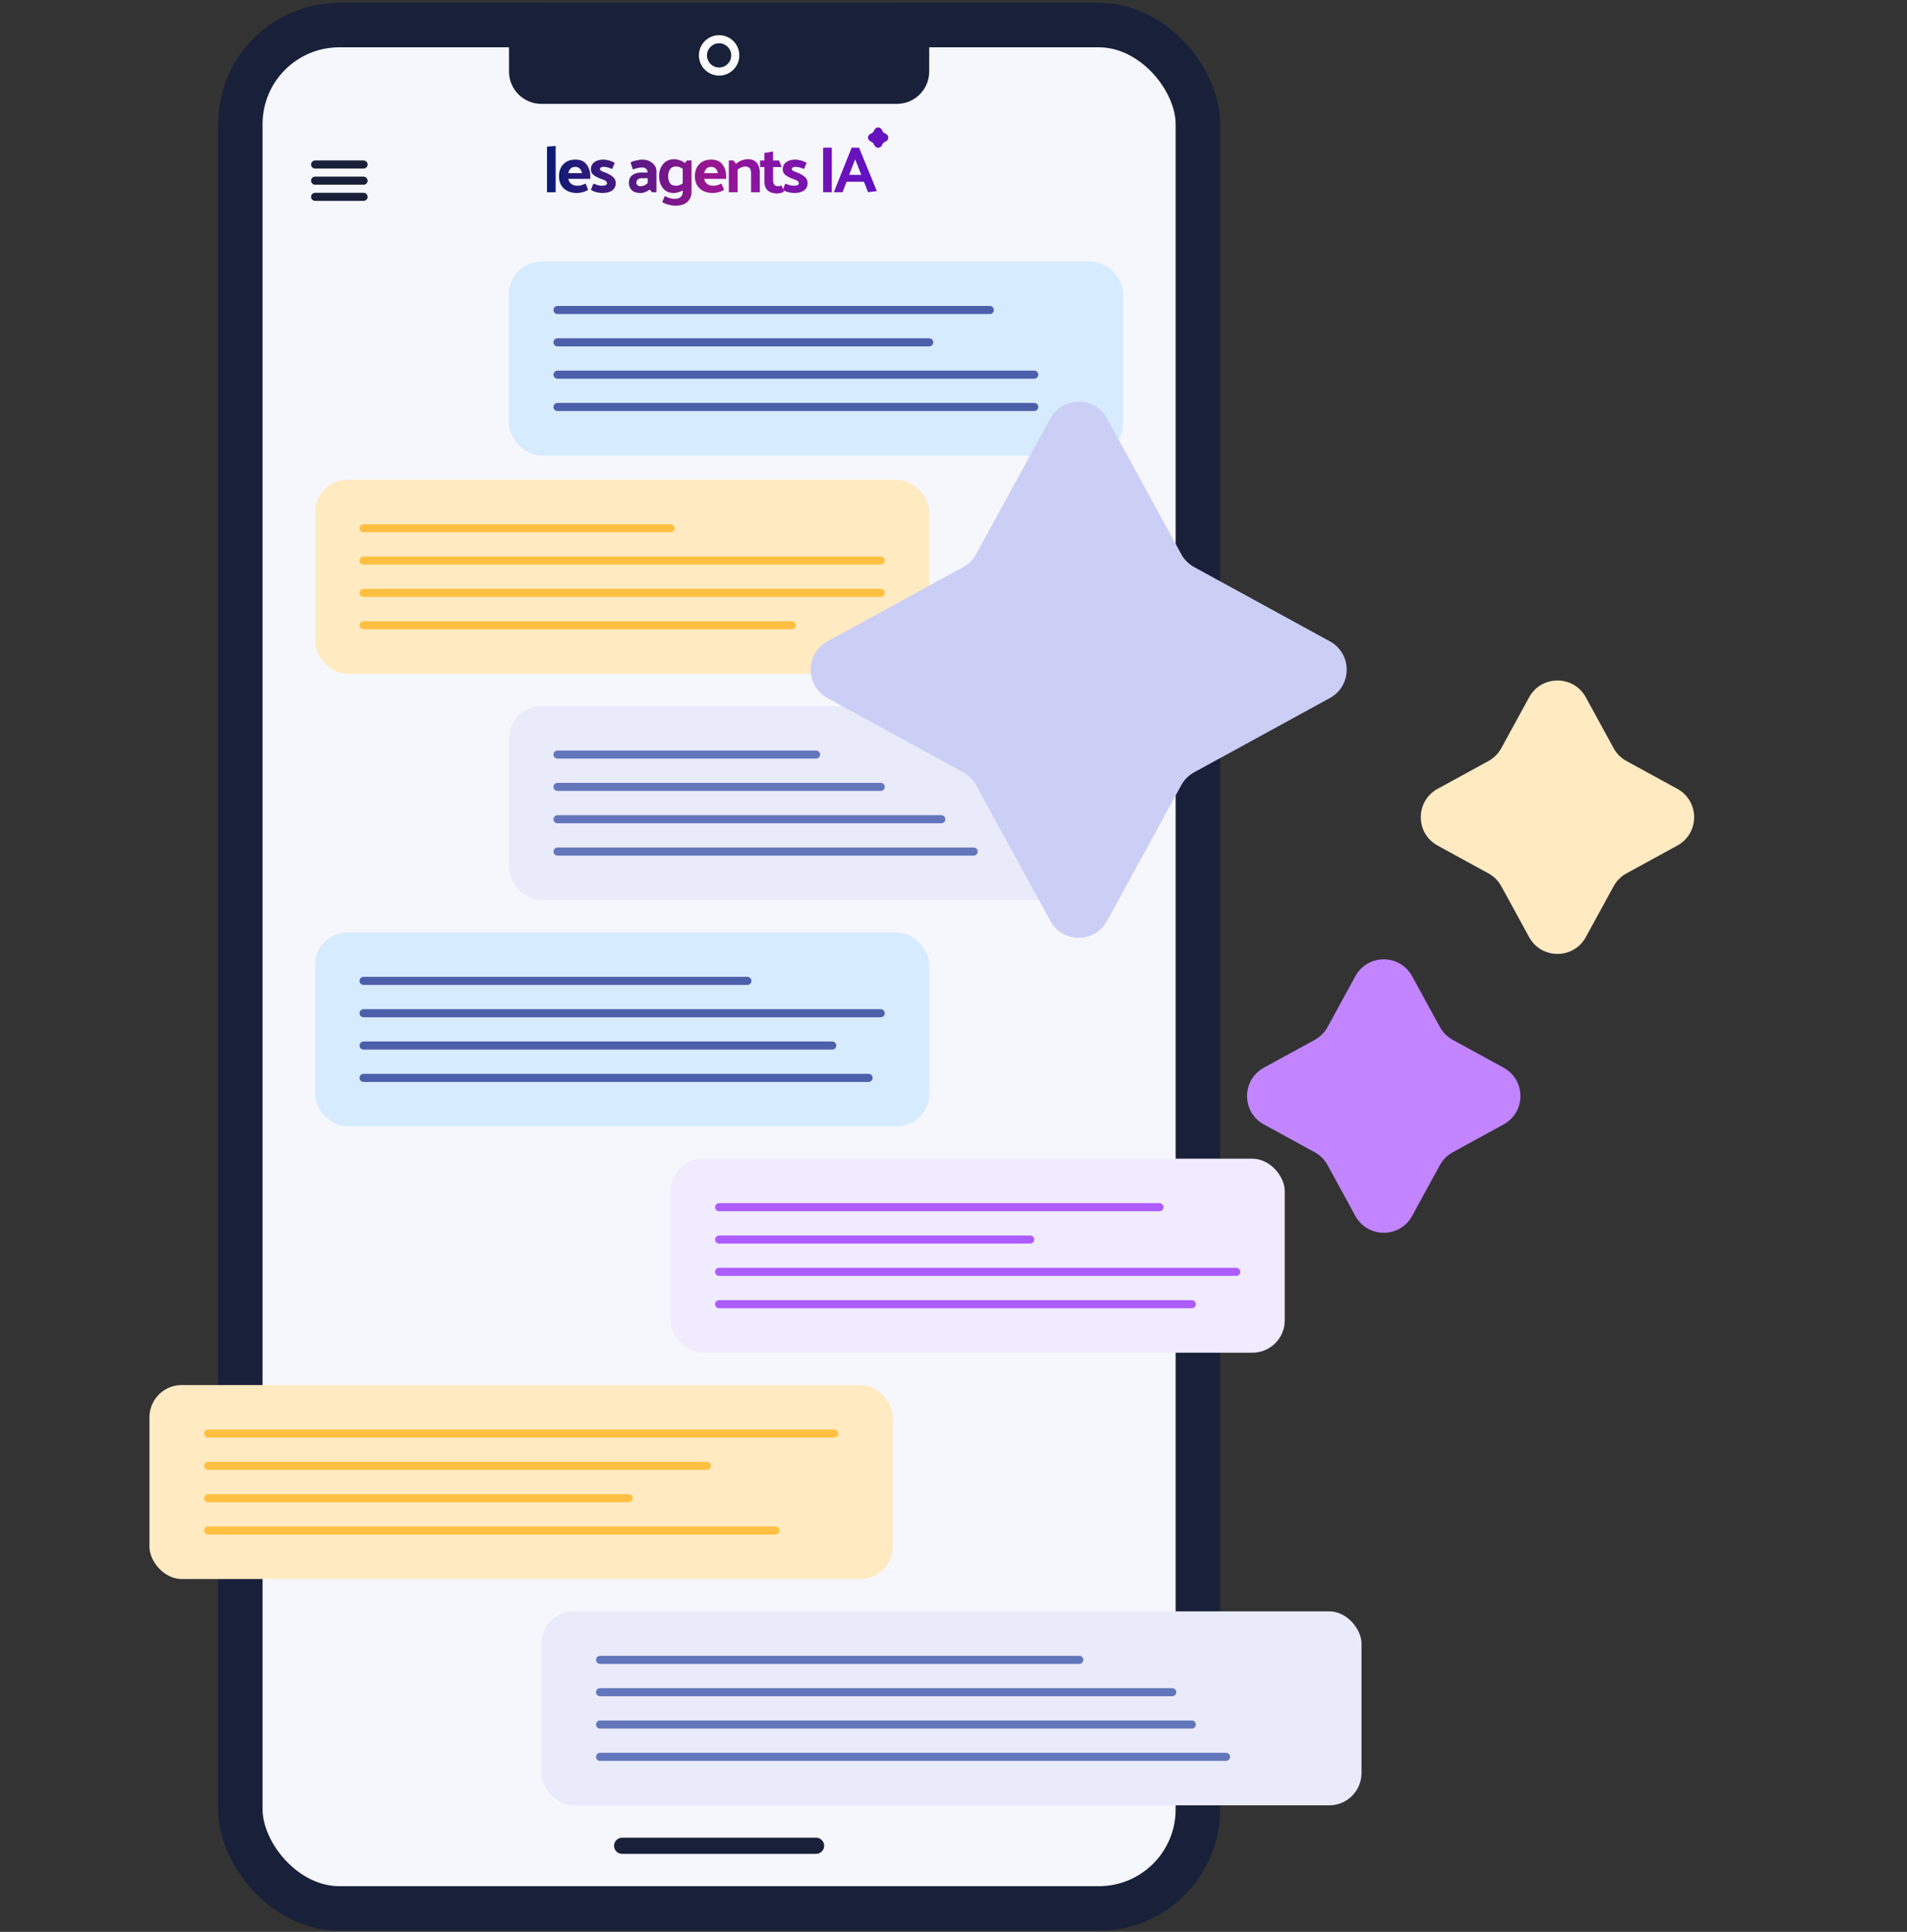 <svg width="472" height="478" viewBox="0 0 472 478" fill="none" xmlns="http://www.w3.org/2000/svg">
<rect x="0" y="0" width="472" height="478" fill="#333333" stroke="none"/>
<rect x="59.486" y="6.204" width="237" height="466" rx="24.5" fill="#F6F7FD" stroke="#192039" stroke-width="11"/>
<path d="M137.534 36.114V47.562H135.387V36.293L137.534 36.114Z" fill="url(#paint0_linear_5825_4056)"/>
<path d="M142.871 47.756C141.473 47.756 140.369 47.383 139.559 46.638C138.76 45.892 138.36 44.892 138.36 43.638C138.36 42.384 138.721 41.379 139.442 40.622C140.175 39.865 141.168 39.487 142.422 39.487C143.687 39.487 144.614 39.898 145.202 40.719C145.801 41.53 146.101 42.492 146.101 43.605V44.254H140.657C140.757 44.773 141.001 45.189 141.39 45.503C141.778 45.805 142.289 45.957 142.921 45.957C143.287 45.957 143.615 45.913 143.903 45.827C144.203 45.73 144.547 45.594 144.935 45.422L145.568 46.946C145.191 47.227 144.73 47.432 144.186 47.562C143.654 47.692 143.215 47.756 142.871 47.756ZM144.053 42.843C143.942 42.314 143.742 41.925 143.454 41.676C143.165 41.416 142.805 41.287 142.372 41.287C141.928 41.287 141.556 41.422 141.257 41.692C140.957 41.952 140.763 42.335 140.674 42.843H144.053Z" fill="url(#paint1_linear_5825_4056)"/>
<path d="M151.509 41.822C151.121 41.649 150.76 41.519 150.427 41.433C150.094 41.336 149.739 41.287 149.362 41.287C149.084 41.287 148.868 41.341 148.713 41.449C148.568 41.546 148.496 41.687 148.496 41.87C148.496 42 148.585 42.125 148.763 42.243C148.951 42.362 149.251 42.492 149.662 42.633C150.338 42.87 150.965 43.206 151.543 43.638C152.12 44.059 152.408 44.611 152.408 45.292C152.408 46.07 152.12 46.675 151.543 47.108C150.977 47.54 150.144 47.756 149.046 47.756C148.702 47.756 148.241 47.692 147.664 47.562C147.098 47.432 146.626 47.227 146.249 46.946L146.898 45.422C147.287 45.594 147.658 45.73 148.014 45.827C148.38 45.913 148.713 45.957 149.012 45.957C149.412 45.957 149.717 45.903 149.928 45.794C150.139 45.686 150.244 45.546 150.244 45.373C150.244 45.157 150.139 44.962 149.928 44.789C149.717 44.616 149.384 44.459 148.929 44.319C148.285 44.114 147.675 43.822 147.098 43.443C146.532 43.054 146.249 42.535 146.249 41.887C146.249 41.141 146.532 40.557 147.098 40.136C147.664 39.703 148.43 39.487 149.395 39.487C149.739 39.487 150.183 39.557 150.727 39.698C151.271 39.838 151.748 40.044 152.158 40.314L151.509 41.822Z" fill="url(#paint2_linear_5825_4056)"/>
<path d="M157.501 45.211C157.501 45.438 157.596 45.643 157.784 45.827C157.973 46 158.223 46.086 158.533 46.086C158.833 46.086 159.133 46.022 159.432 45.892C159.743 45.762 160.037 45.568 160.315 45.308V44.108H158.683C158.306 44.108 158.012 44.222 157.801 44.449C157.601 44.676 157.501 44.93 157.501 45.211ZM158.567 47.756C157.579 47.756 156.847 47.524 156.369 47.059C155.892 46.584 155.654 45.967 155.654 45.211C155.654 44.4 155.937 43.779 156.503 43.346C157.069 42.914 157.806 42.697 158.716 42.697H160.298C160.287 42.297 160.165 41.989 159.932 41.773C159.71 41.546 159.399 41.433 158.999 41.433C158.622 41.433 158.212 41.487 157.768 41.595C157.324 41.692 156.952 41.811 156.652 41.952L156.07 40.2C156.38 39.995 156.852 39.828 157.485 39.698C158.128 39.557 158.622 39.487 158.966 39.487C159.932 39.487 160.758 39.763 161.446 40.314C162.134 40.854 162.478 41.546 162.478 42.389V47.562H161.363L160.831 46.897C160.531 47.124 160.176 47.324 159.765 47.497C159.366 47.67 158.966 47.756 158.567 47.756Z" fill="url(#paint3_linear_5825_4056)"/>
<path d="M167.383 41.19C166.628 41.19 166.101 41.449 165.801 41.968C165.513 42.487 165.369 43.022 165.369 43.573C165.369 44.189 165.502 44.74 165.768 45.227C166.035 45.713 166.573 45.957 167.383 45.957C167.638 45.957 167.904 45.903 168.182 45.794C168.47 45.676 168.737 45.54 168.981 45.389V41.757C168.737 41.595 168.47 41.46 168.182 41.352C167.904 41.244 167.638 41.19 167.383 41.19ZM171.162 39.698V47.546C171.162 48.497 170.829 49.291 170.163 49.929C169.508 50.578 168.465 50.902 167.033 50.902C166.689 50.902 166.19 50.821 165.535 50.659C164.88 50.508 164.337 50.291 163.904 50.01L164.553 48.519C165.052 48.756 165.48 48.929 165.835 49.037C166.19 49.145 166.573 49.2 166.983 49.2C167.627 49.2 168.121 49.048 168.465 48.745C168.809 48.454 168.981 48.048 168.981 47.529V47.124C168.637 47.319 168.271 47.47 167.882 47.578C167.494 47.697 167.133 47.756 166.8 47.756C165.624 47.756 164.719 47.356 164.087 46.557C163.454 45.757 163.138 44.762 163.138 43.573C163.138 42.384 163.471 41.389 164.137 40.59C164.814 39.79 165.735 39.39 166.9 39.39C167.3 39.39 167.749 39.476 168.248 39.649C168.748 39.811 169.175 40.044 169.53 40.346L170.03 39.698H171.162Z" fill="url(#paint4_linear_5825_4056)"/>
<path d="M176.502 47.756C175.103 47.756 173.999 47.383 173.189 46.638C172.39 45.892 171.99 44.892 171.99 43.638C171.99 42.384 172.351 41.379 173.072 40.622C173.805 39.865 174.798 39.487 176.052 39.487C177.317 39.487 178.244 39.898 178.832 40.719C179.431 41.53 179.731 42.492 179.731 43.605V44.254H174.288C174.387 44.773 174.632 45.189 175.02 45.503C175.408 45.805 175.919 45.957 176.551 45.957C176.918 45.957 177.245 45.913 177.534 45.827C177.833 45.73 178.177 45.594 178.566 45.422L179.198 46.946C178.821 47.227 178.36 47.432 177.817 47.562C177.284 47.692 176.846 47.756 176.502 47.756ZM177.683 42.843C177.572 42.314 177.373 41.925 177.084 41.676C176.796 41.416 176.435 41.287 176.002 41.287C175.558 41.287 175.186 41.422 174.887 41.692C174.587 41.952 174.393 42.335 174.304 42.843H177.683Z" fill="url(#paint5_linear_5825_4056)"/>
<path d="M182.177 40.541C182.543 40.184 182.998 39.903 183.542 39.698C184.096 39.492 184.59 39.39 185.023 39.39C186.122 39.39 186.898 39.703 187.353 40.33C187.82 40.957 188.053 41.725 188.053 42.633V47.562H185.889V42.73C185.889 42.233 185.767 41.854 185.522 41.595C185.278 41.325 184.923 41.19 184.457 41.19C184.146 41.19 183.819 41.271 183.475 41.433C183.142 41.584 182.837 41.762 182.559 41.968V47.562H180.395V39.698H181.527L182.177 40.541Z" fill="url(#paint6_linear_5825_4056)"/>
<path d="M194.047 47.4C193.869 47.54 193.614 47.654 193.281 47.74C192.959 47.837 192.67 47.886 192.415 47.886C191.416 47.886 190.629 47.643 190.051 47.157C189.485 46.659 189.202 45.957 189.202 45.049V41.336H188.121V39.714H189.202V37.849L191.35 37.476V39.714H192.815L193.481 41.336H191.35V44.676C191.35 45.086 191.45 45.427 191.649 45.697C191.849 45.957 192.143 46.086 192.532 46.086C192.676 46.086 192.82 46.07 192.965 46.038C193.109 46.005 193.259 45.951 193.414 45.876L194.047 47.4Z" fill="url(#paint7_linear_5825_4056)"/>
<path d="M198.992 41.822C198.603 41.649 198.242 41.519 197.91 41.433C197.577 41.336 197.222 41.287 196.844 41.287C196.567 41.287 196.35 41.341 196.195 41.449C196.051 41.546 195.979 41.687 195.979 41.87C195.979 42 196.067 42.125 196.245 42.243C196.434 42.362 196.733 42.492 197.144 42.633C197.821 42.87 198.448 43.206 199.025 43.638C199.602 44.059 199.89 44.611 199.89 45.292C199.89 46.07 199.602 46.675 199.025 47.108C198.459 47.54 197.627 47.756 196.528 47.756C196.184 47.756 195.723 47.692 195.146 47.562C194.58 47.432 194.109 47.227 193.731 46.946L194.381 45.422C194.769 45.594 195.141 45.73 195.496 45.827C195.862 45.913 196.195 45.957 196.495 45.957C196.894 45.957 197.199 45.903 197.41 45.794C197.621 45.686 197.726 45.546 197.726 45.373C197.726 45.157 197.621 44.962 197.41 44.789C197.199 44.616 196.866 44.459 196.411 44.319C195.768 44.114 195.157 43.822 194.58 43.443C194.014 43.054 193.731 42.535 193.731 41.887C193.731 41.141 194.014 40.557 194.58 40.136C195.146 39.703 195.912 39.487 196.878 39.487C197.222 39.487 197.665 39.557 198.209 39.698C198.753 39.838 199.23 40.044 199.641 40.314L198.992 41.822Z" fill="url(#paint8_linear_5825_4056)"/>
<path d="M205.883 36.536V47.562H203.735V36.536H205.883Z" fill="url(#paint9_linear_5825_4056)"/>
<path d="M211.657 39.422L210.175 43.265H213.171L211.657 39.422ZM212.622 36.536L217.017 47.27L214.853 47.562L213.837 44.968H209.543L208.544 47.562H206.38L210.791 36.536H212.622Z" fill="url(#paint10_linear_5825_4056)"/>
<path d="M216.474 32.061C216.852 31.365 217.852 31.365 218.231 32.061L218.479 32.518C218.57 32.686 218.708 32.825 218.876 32.917L219.342 33.173C220.033 33.553 220.033 34.546 219.342 34.926L218.876 35.182C218.708 35.275 218.57 35.413 218.479 35.581L218.231 36.038C217.852 36.734 216.852 36.734 216.474 36.038L216.225 35.581C216.134 35.413 215.996 35.275 215.828 35.182L215.362 34.926C214.671 34.546 214.671 33.553 215.362 33.173L215.828 32.917C215.996 32.825 216.134 32.686 216.225 32.518L216.474 32.061Z" fill="#6612BF"/>
<path d="M77.986 40.704H89.986" stroke="#192039" stroke-width="2" stroke-linecap="round" stroke-linejoin="round"/>
<path d="M77.986 48.704H89.986" stroke="#192039" stroke-width="2" stroke-linecap="round" stroke-linejoin="round"/>
<path d="M77.986 44.704H89.986" stroke="#192039" stroke-width="2" stroke-linecap="round" stroke-linejoin="round"/>
<path d="M153.986 456.704H201.986" stroke="#192039" stroke-width="4" stroke-linecap="round" stroke-linejoin="round"/>
<path d="M125.986 8.704C125.986 4.286 129.568 0.704 133.986 0.704H221.986C226.405 0.704 229.986 4.286 229.986 8.704V17.704C229.986 22.122 226.405 25.704 221.986 25.704H133.986C129.568 25.704 125.986 22.122 125.986 17.704V8.704Z" fill="#192039"/>
<circle cx="177.986" cy="13.704" r="5" fill="#FBFBFE"/>
<circle cx="177.986" cy="13.704" r="3" fill="#192039"/>
<rect x="77.986" y="118.704" width="152" height="48" rx="8" fill="#FFEAC2"/>
<rect x="125.986" y="174.704" width="152" height="48" rx="8" fill="#E9EBFB"/>
<path d="M137.986 186.704H201.986" stroke="#6376BB" stroke-width="2" stroke-linecap="round" stroke-linejoin="round"/>
<path d="M137.986 202.704H232.986" stroke="#6376BB" stroke-width="2" stroke-linecap="round" stroke-linejoin="round"/>
<path d="M137.986 194.704H217.986" stroke="#6376BB" stroke-width="2" stroke-linecap="round" stroke-linejoin="round"/>
<path d="M137.986 210.704H240.986" stroke="#6376BB" stroke-width="2" stroke-linecap="round" stroke-linejoin="round"/>
<path d="M89.986 130.704H165.986" stroke="#FFC042" stroke-width="2" stroke-linecap="round" stroke-linejoin="round"/>
<path d="M89.986 146.704H217.986" stroke="#FFC042" stroke-width="2" stroke-linecap="round" stroke-linejoin="round"/>
<path d="M89.986 138.704H217.986" stroke="#FFC042" stroke-width="2" stroke-linecap="round" stroke-linejoin="round"/>
<path d="M89.986 154.704H195.986" stroke="#FFC042" stroke-width="2" stroke-linecap="round" stroke-linejoin="round"/>
<rect x="77.986" y="230.704" width="152" height="48" rx="8" fill="#D7EBFE"/>
<rect x="125.986" y="64.704" width="152" height="48" rx="8" fill="#D7EBFE"/>
<rect x="165.986" y="286.704" width="152" height="48" rx="8" fill="#F0EBFF"/>
<path d="M177.986 298.704H286.986" stroke="#AD5CFF" stroke-width="2" stroke-linecap="round" stroke-linejoin="round"/>
<path d="M177.986 314.704H305.986" stroke="#AD5CFF" stroke-width="2" stroke-linecap="round" stroke-linejoin="round"/>
<path d="M177.986 306.704H254.986" stroke="#AD5CFF" stroke-width="2" stroke-linecap="round" stroke-linejoin="round"/>
<path d="M177.986 322.704H294.986" stroke="#AD5CFF" stroke-width="2" stroke-linecap="round" stroke-linejoin="round"/>
<path d="M89.986 242.704H184.986" stroke="#4B5FAA" stroke-width="2" stroke-linecap="round" stroke-linejoin="round"/>
<path d="M137.986 76.704H244.986" stroke="#4B5FAA" stroke-width="2" stroke-linecap="round" stroke-linejoin="round"/>
<path d="M89.986 258.704H205.986" stroke="#4B5FAA" stroke-width="2" stroke-linecap="round" stroke-linejoin="round"/>
<path d="M137.986 92.704H255.986" stroke="#4B5FAA" stroke-width="2" stroke-linecap="round" stroke-linejoin="round"/>
<path d="M89.986 250.704H217.986" stroke="#4B5FAA" stroke-width="2" stroke-linecap="round" stroke-linejoin="round"/>
<path d="M137.986 84.704H229.986" stroke="#4B5FAA" stroke-width="2" stroke-linecap="round" stroke-linejoin="round"/>
<path d="M89.986 266.704H214.986" stroke="#4B5FAA" stroke-width="2" stroke-linecap="round" stroke-linejoin="round"/>
<path d="M137.986 100.704H255.986" stroke="#4B5FAA" stroke-width="2" stroke-linecap="round" stroke-linejoin="round"/>
<rect x="133.986" y="398.704" width="203" height="48" rx="8" fill="#E9EBFB"/>
<path d="M148.513 410.704H267.144" stroke="#6376BB" stroke-width="2" stroke-linecap="round" stroke-linejoin="round"/>
<path d="M148.513 426.704H294.986" stroke="#6376BB" stroke-width="2" stroke-linecap="round" stroke-linejoin="round"/>
<path d="M148.513 418.704H290.144" stroke="#6376BB" stroke-width="2" stroke-linecap="round" stroke-linejoin="round"/>
<path d="M148.513 434.704H303.46" stroke="#6376BB" stroke-width="2" stroke-linecap="round" stroke-linejoin="round"/>
<rect x="36.986" y="342.704" width="184" height="48" rx="8" fill="#FFEAC2"/>
<path d="M51.513 354.704H206.46" stroke="#FFC042" stroke-width="2" stroke-linecap="round" stroke-linejoin="round"/>
<path d="M51.513 370.704H155.618" stroke="#FFC042" stroke-width="2" stroke-linecap="round" stroke-linejoin="round"/>
<path d="M51.513 362.704H174.986" stroke="#FFC042" stroke-width="2" stroke-linecap="round" stroke-linejoin="round"/>
<path d="M51.513 378.704H191.934" stroke="#FFC042" stroke-width="2" stroke-linecap="round" stroke-linejoin="round"/>
<path d="M259.967 103.538C263.002 97.989 270.971 97.989 274.005 103.538L292.378 137.132C293.113 138.474 294.216 139.578 295.559 140.312L329.153 158.685C334.701 161.72 334.701 169.688 329.153 172.723L295.559 191.096C294.216 191.83 293.113 192.934 292.378 194.276L274.005 227.871C270.971 233.419 263.002 233.419 259.967 227.871L241.594 194.276C240.86 192.934 239.756 191.83 238.414 191.096L204.82 172.723C199.271 169.688 199.271 161.72 204.82 158.685L238.414 140.312C239.756 139.578 240.86 138.474 241.594 137.132L259.967 103.538Z" fill="#CBCFF6"/>
<path d="M378.467 172.538C381.502 166.989 389.471 166.989 392.505 172.538L399.388 185.122C400.122 186.465 401.226 187.568 402.568 188.302L415.153 195.185C420.701 198.22 420.701 206.188 415.153 209.223L402.568 216.106C401.226 216.84 400.122 217.944 399.388 219.286L392.505 231.871C389.471 237.419 381.502 237.419 378.467 231.871L371.585 219.286C370.851 217.944 369.747 216.84 368.405 216.106L355.82 209.223C350.271 206.188 350.271 198.22 355.82 195.185L368.405 188.302C369.747 187.568 370.851 186.465 371.585 185.122L378.467 172.538Z" fill="#FFEAC2"/>
<path d="M335.467 241.538C338.502 235.989 346.471 235.989 349.505 241.538L356.388 254.122C357.122 255.465 358.226 256.568 359.568 257.302L372.153 264.185C377.701 267.22 377.701 275.188 372.153 278.223L359.568 285.106C358.226 285.84 357.122 286.944 356.388 288.286L349.505 300.871C346.471 306.419 338.502 306.419 335.467 300.871L328.585 288.286C327.851 286.944 326.747 285.84 325.405 285.106L312.82 278.223C307.271 275.188 307.271 267.22 312.82 264.185L325.405 257.302C326.747 256.568 327.851 255.465 328.585 254.122L335.467 241.538Z" fill="#C285FF"/>
<defs>
<linearGradient id="paint0_linear_5825_4056" x1="134.238" y1="40.806" x2="217.237" y2="40.806" gradientUnits="userSpaceOnUse">
<stop stop-color="#051B72"/>
<stop offset="0.5" stop-color="#9B1692"/>
<stop offset="1" stop-color="#5F11C5"/>
</linearGradient>
<linearGradient id="paint1_linear_5825_4056" x1="134.238" y1="40.806" x2="217.237" y2="40.806" gradientUnits="userSpaceOnUse">
<stop stop-color="#051B72"/>
<stop offset="0.5" stop-color="#9B1692"/>
<stop offset="1" stop-color="#5F11C5"/>
</linearGradient>
<linearGradient id="paint2_linear_5825_4056" x1="134.238" y1="40.806" x2="217.237" y2="40.806" gradientUnits="userSpaceOnUse">
<stop stop-color="#051B72"/>
<stop offset="0.5" stop-color="#9B1692"/>
<stop offset="1" stop-color="#5F11C5"/>
</linearGradient>
<linearGradient id="paint3_linear_5825_4056" x1="134.238" y1="40.806" x2="217.237" y2="40.806" gradientUnits="userSpaceOnUse">
<stop stop-color="#051B72"/>
<stop offset="0.5" stop-color="#9B1692"/>
<stop offset="1" stop-color="#5F11C5"/>
</linearGradient>
<linearGradient id="paint4_linear_5825_4056" x1="134.238" y1="40.806" x2="217.237" y2="40.806" gradientUnits="userSpaceOnUse">
<stop stop-color="#051B72"/>
<stop offset="0.5" stop-color="#9B1692"/>
<stop offset="1" stop-color="#5F11C5"/>
</linearGradient>
<linearGradient id="paint5_linear_5825_4056" x1="134.238" y1="40.806" x2="217.237" y2="40.806" gradientUnits="userSpaceOnUse">
<stop stop-color="#051B72"/>
<stop offset="0.5" stop-color="#9B1692"/>
<stop offset="1" stop-color="#5F11C5"/>
</linearGradient>
<linearGradient id="paint6_linear_5825_4056" x1="134.238" y1="40.806" x2="217.237" y2="40.806" gradientUnits="userSpaceOnUse">
<stop stop-color="#051B72"/>
<stop offset="0.5" stop-color="#9B1692"/>
<stop offset="1" stop-color="#5F11C5"/>
</linearGradient>
<linearGradient id="paint7_linear_5825_4056" x1="134.238" y1="40.806" x2="217.237" y2="40.806" gradientUnits="userSpaceOnUse">
<stop stop-color="#051B72"/>
<stop offset="0.5" stop-color="#9B1692"/>
<stop offset="1" stop-color="#5F11C5"/>
</linearGradient>
<linearGradient id="paint8_linear_5825_4056" x1="134.238" y1="40.806" x2="217.237" y2="40.806" gradientUnits="userSpaceOnUse">
<stop stop-color="#051B72"/>
<stop offset="0.5" stop-color="#9B1692"/>
<stop offset="1" stop-color="#5F11C5"/>
</linearGradient>
<linearGradient id="paint9_linear_5825_4056" x1="134.238" y1="40.806" x2="217.237" y2="40.806" gradientUnits="userSpaceOnUse">
<stop stop-color="#051B72"/>
<stop offset="0.5" stop-color="#9B1692"/>
<stop offset="1" stop-color="#5F11C5"/>
</linearGradient>
<linearGradient id="paint10_linear_5825_4056" x1="134.238" y1="40.806" x2="217.237" y2="40.806" gradientUnits="userSpaceOnUse">
<stop stop-color="#051B72"/>
<stop offset="0.5" stop-color="#9B1692"/>
<stop offset="1" stop-color="#5F11C5"/>
</linearGradient>
</defs>
</svg>
